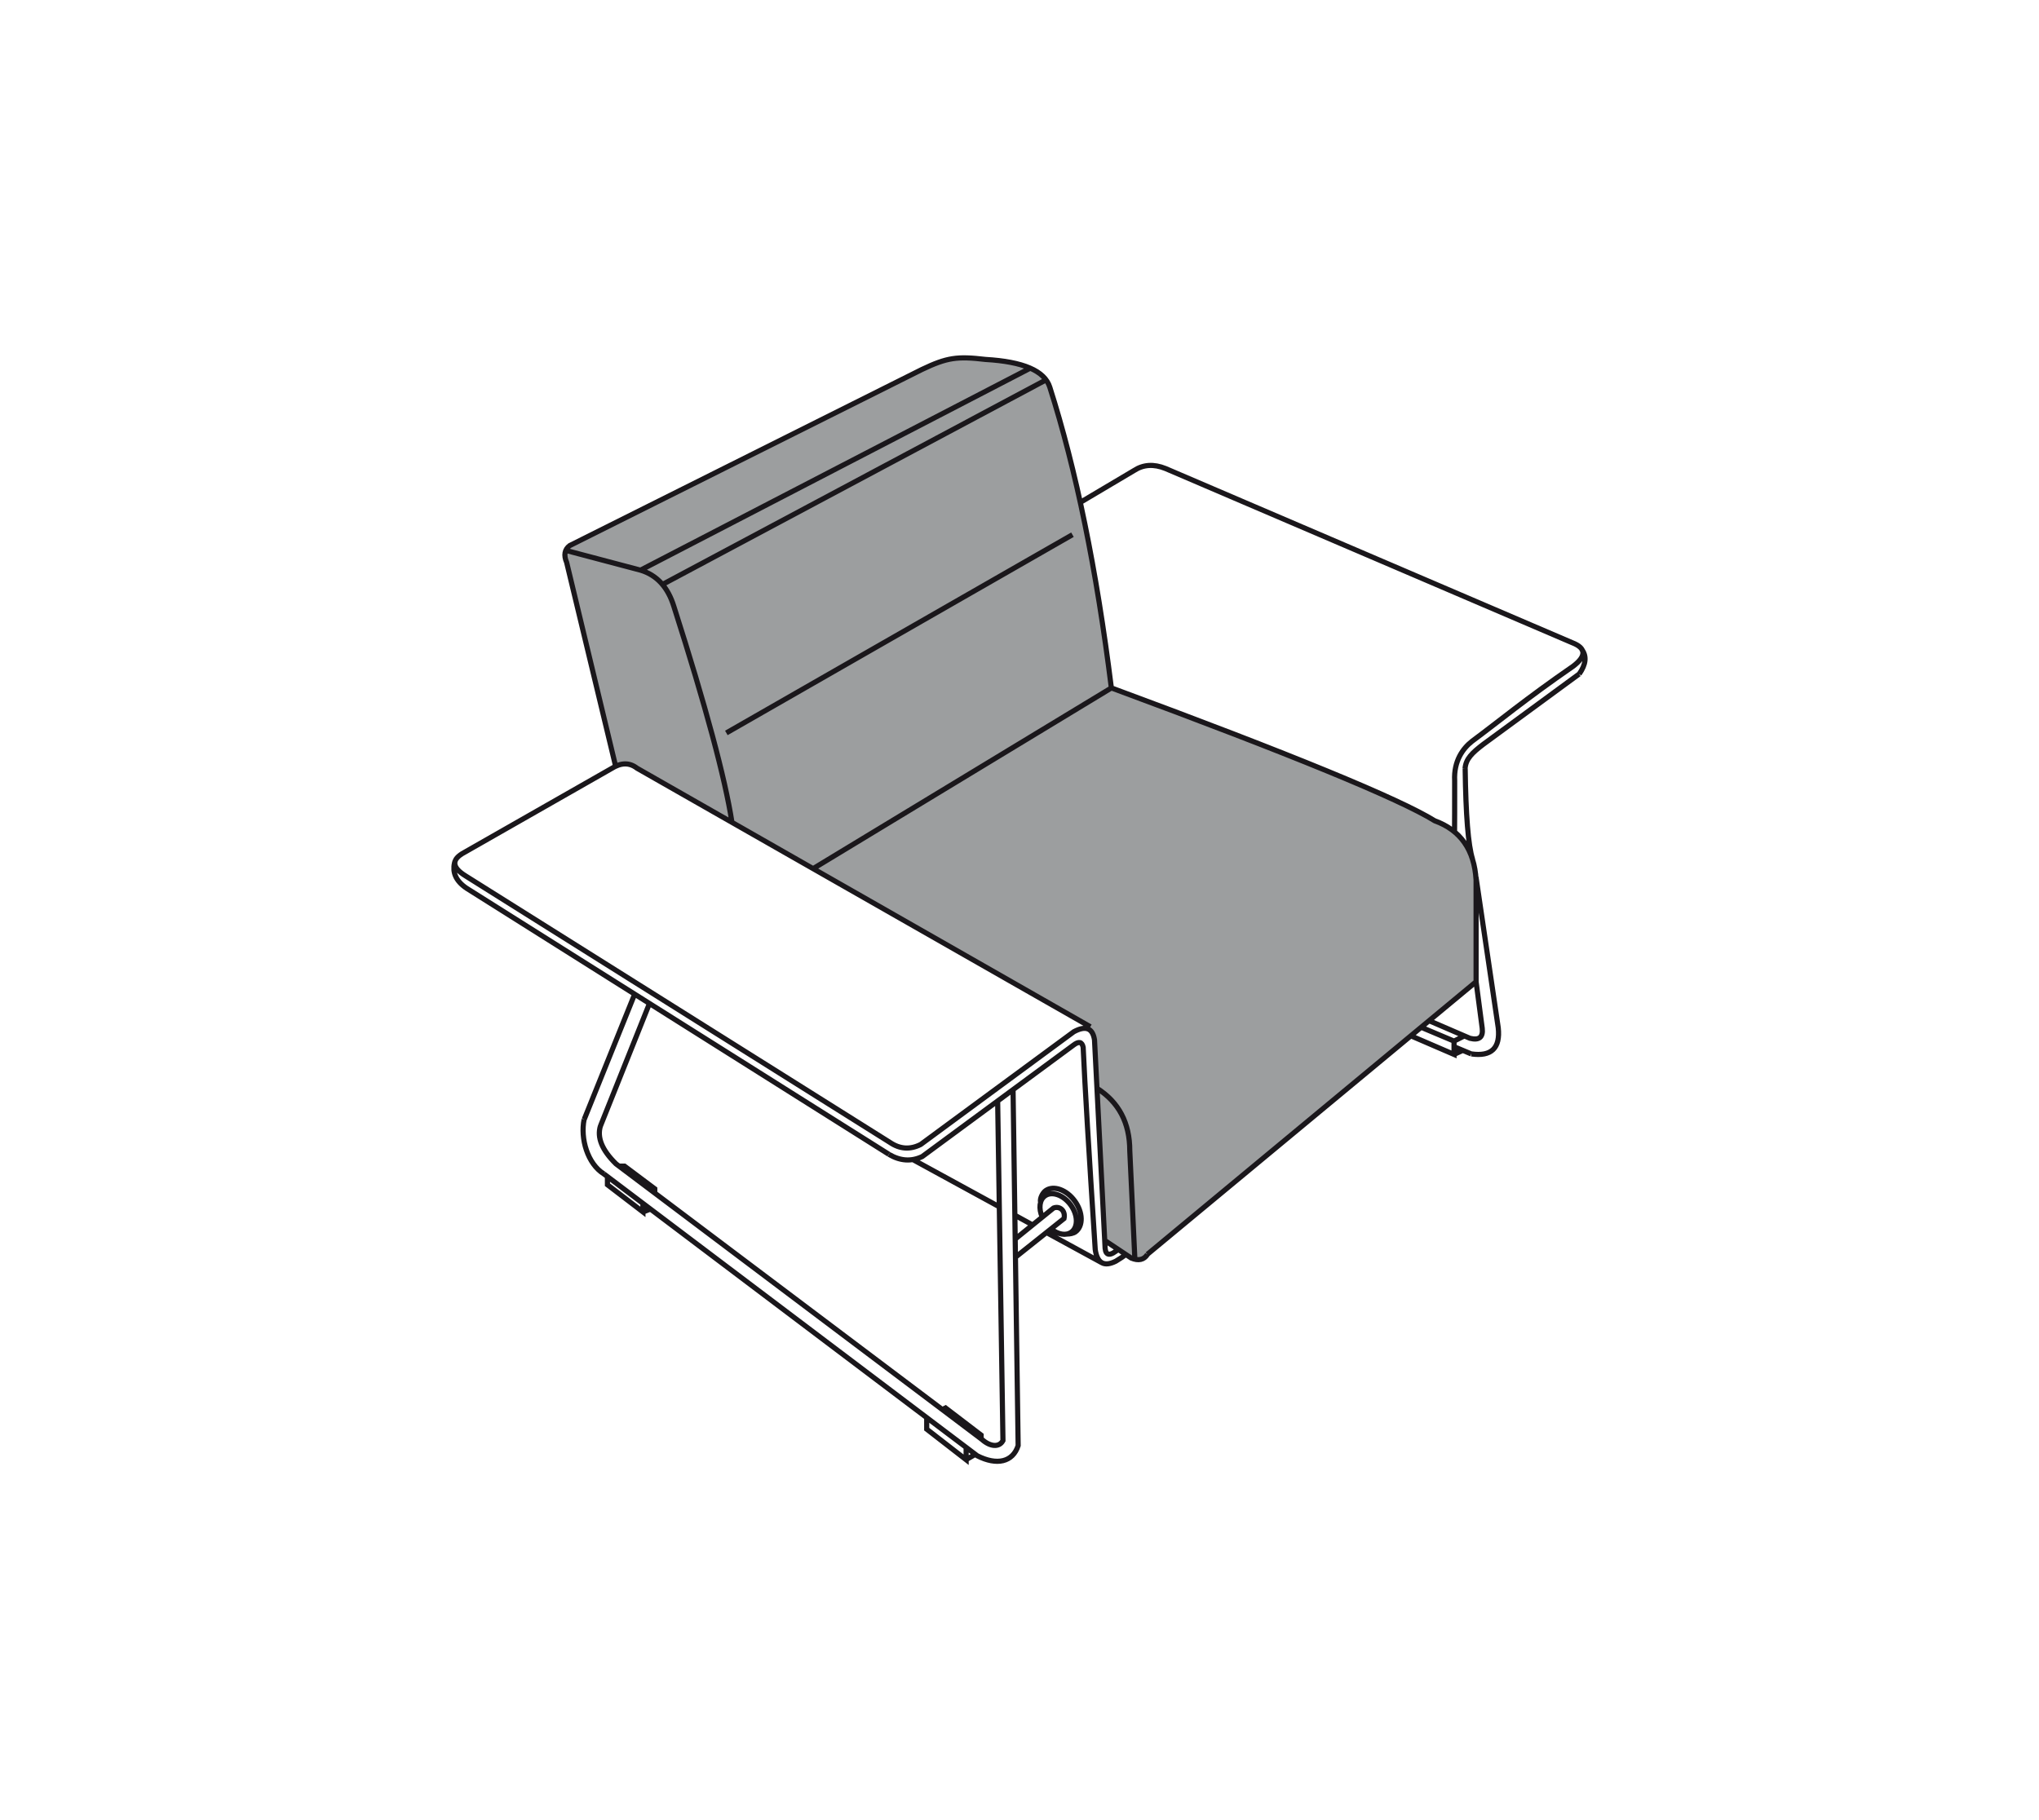 <?xml version="1.0" encoding="utf-8"?>
<!-- Generator: Adobe Illustrator 26.0.2, SVG Export Plug-In . SVG Version: 6.00 Build 0)  -->
<svg version="1.1" id="Layer_1" xmlns="http://www.w3.org/2000/svg" xmlns:xlink="http://www.w3.org/1999/xlink" x="0px" y="0px"
	 viewBox="0 0 196 175" style="enable-background:new 0 0 196 175;" xml:space="preserve">
<style type="text/css">
	.st0{clip-path:url(#SVGID_00000160899935258029803530000006705152493044044427_);fill:#9C9E9F;}
	
		.st1{clip-path:url(#SVGID_00000078029474953164847900000017523188220528189111_);fill:none;stroke:#1A171B;stroke-width:0.495;stroke-miterlimit:22.926;}
</style>
<g>
	<defs>
		<rect id="SVGID_1_" x="43.39" y="34.15" width="109.23" height="106.7"/>
	</defs>
	<clipPath id="SVGID_00000108308315421501538360000008705424989659930281_">
		<use xlink:href="#SVGID_1_"  style="overflow:visible;"/>
	</clipPath>
	<path style="clip-path:url(#SVGID_00000108308315421501538360000008705424989659930281_);fill:#9C9E9F;" d="M54.32,53.18
		c0,0,4.47,20.14,4.86,20.49c0.68-1.42,6.8,2.89,9,4.14c2.19,1.25,35.53,20,36.28,21.08c0.54,0.4,0.72,0.46,0.99,5.73
		c0.27,5.27,0.71,13.88,0.75,14.63c1.69,1.13,2.99,2.41,3.83,1.63c0.84-0.77,31.44-25.99,31.87-26.51c0-3.95,0.49-11.68-1.01-13.2
		s-4.54-4.38-31.95-14.27l-2.1-0.78c0,0-1.83-12.86-2.92-17.54c-1.1-4.68-2.42-11.96-4.03-12.72c-1.61-0.76-6.73-2.31-9.43-1.11
		c-2.7,1.19-27.7,13.71-30.13,14.92C57.88,50.9,54.17,52.28,54.32,53.18"/>
</g>
<g>
	<defs>
		<rect id="SVGID_00000068656726767510241440000017902108252826597267_" x="43.39" y="34.15" width="109.23" height="106.7"/>
	</defs>
	<clipPath id="SVGID_00000040542761219996536640000004817241211765986446_">
		<use xlink:href="#SVGID_00000068656726767510241440000017902108252826597267_"  style="overflow:visible;"/>
	</clipPath>
	
		<path style="clip-path:url(#SVGID_00000040542761219996536640000004817241211765986446_);fill:none;stroke:#1A171B;stroke-width:0.495;stroke-miterlimit:22.926;" d="
		M104.81,98.72c-14.53-8.28-29.05-16.57-43.58-24.86c-0.72-0.56-1.54-0.55-2.46,0.04c-4.71,2.68-9.41,5.36-14.12,8.05
		c-1.28,0.68-1.24,1.44,0.11,2.27c13.6,8.54,27.2,17.09,40.8,25.63c0.95,0.64,1.93,0.7,2.94,0.19c4.91-3.61,9.81-7.23,14.72-10.84
		c1.15-0.62,1.81-0.36,1.99,0.78c0.34,6.68,0.68,13.36,1.02,20.04c0.07,0.74,0.51,0.76,1.32,0.05 M108.22,120.6
		c-0.2,0.18-0.52,0.4-0.96,0.66c-1.13,0.57-1.79,0.2-1.98-1.12c-0.61-9.36-1-15.85-1.16-19.45c-0.11-0.53-0.42-0.6-0.95-0.19
		c-4.84,3.56-9.68,7.13-14.52,10.7c-1.05,0.5-2.11,0.43-3.2-0.21 M43.74,82.79c-0.32,1.03,0.06,1.91,1.12,2.62l40.58,25.57
		 M61.01,95.58l-4.85,12.04 M62.43,96.48l-4.71,11.78 M56.15,107.62c-0.38,1.86,0.33,4.28,1.9,5.25 M57.72,108.25
		c-0.35,1.12,0.15,2.33,1.49,3.65l31.35,23.61l3.83,2.89c0.78,0.7,1.66,0.79,2.02,0.11l-0.51-32.66 M97.38,104.76
		c0.16,11.41,0.33,22.82,0.49,34.23c-0.51,1.59-2.04,1.94-3.93,0.98l-35.89-27.1 M97.59,119.13l3.68-2.98
		c0.58-0.23,1.18,0.24,1.01,1.01l-4.67,3.72 M87.75,111.49l8.31,4.54 M97.57,116.85l1.68,0.92 M100.62,118.52l5.26,2.87
		 M100.18,117.01c-0.35-0.81-0.27-1.65,0.27-2.03c0.66-0.48,1.77-0.09,2.47,0.87c0.7,0.96,0.73,2.14,0.06,2.62
		c-0.51,0.37-1.28,0.22-1.92-0.29 M100.03,115.6c-0.1-0.34,0.18-0.9,0.48-1.12c0.75-0.54,2.01-0.1,2.8,0.99
		c0.8,1.09,0.83,2.42,0.07,2.97c-0.21,0.15-0.55,0.21-0.82,0.21 M106.2,119.27l2.54,1.69c0.7,0.29,1.22,0.17,1.56-0.35
		 M105.45,104.64c2.1,1.33,3.15,3.33,3.15,6l0.49,10.43 M110.29,120.6l31.6-26.21V84.6c-0.17-2.89-1.5-4.78-3.97-5.68
		c-3.42-2.12-13.78-6.38-31.09-12.78c-1.42-11.38-3.4-21.03-5.92-28.92c-0.5-1.57-2.56-2.45-6.17-2.66
		c-2.74-0.32-3.7-0.19-6.13,0.97L54.76,52.46c-0.49,0.37-0.59,0.92-0.29,1.62l4.71,19.6 M54.39,52.92l7.18,1.9
		c1.57,0.47,2.64,1.64,3.21,3.5c3.06,9.58,4.92,16.49,5.58,20.75 M69.82,70.47l33.27-19.06 M78.16,83.52l28.68-17.38 M100.56,36.52
		L63.67,56.2 M99.05,35.39L61.57,54.82 M103.85,48.3l5.16-3.06c0.89-0.58,1.89-0.65,3.03-0.19l39.08,16.74
		c1.35,0.52,1.39,1.28,0.11,2.26c-4.62,3.19-7.15,5.31-9.73,7.22c-0.87,0.68-1.77,1.9-1.67,3.79c0,2.56,0,4.03-0.01,4.9
		 M141.55,82.61c-0.42-1.35-0.65-4.25-0.71-8.71 M152.04,62.43c0.5,0.65,0.42,1.44-0.24,2.38 M140.83,73.9
		c0.07-0.94,0.68-1.52,1.77-2.35l9.19-6.74 M141.88,84.32l2.14,14.5c0.21,1.95-0.66,2.79-2.59,2.51 M141.89,94.39l0.59,4.48
		c0.1,0.86-0.3,1.18-1.18,0.96l-3.92-1.69 M141.42,101.33l-1.62-0.68 M136.61,98.77l3.16,1.33v1.28l-4.15-1.79 M139.77,101.38
		l0.84-0.39 M139.77,100.1l0.99-0.5 M89.08,136.3v1.11l3.79,2.94v-1.18 M92.87,140.34l0.89-0.51 M90.56,135.54l0.33-0.17l3.42,2.61
		l0,0.36 M58.39,113.13v0.78l3.41,2.61l0-0.82 M61.81,116.53l0.71-0.28 M59.5,112.12h0.53l2.91,2.18v0.43"/>
</g>
</svg>
